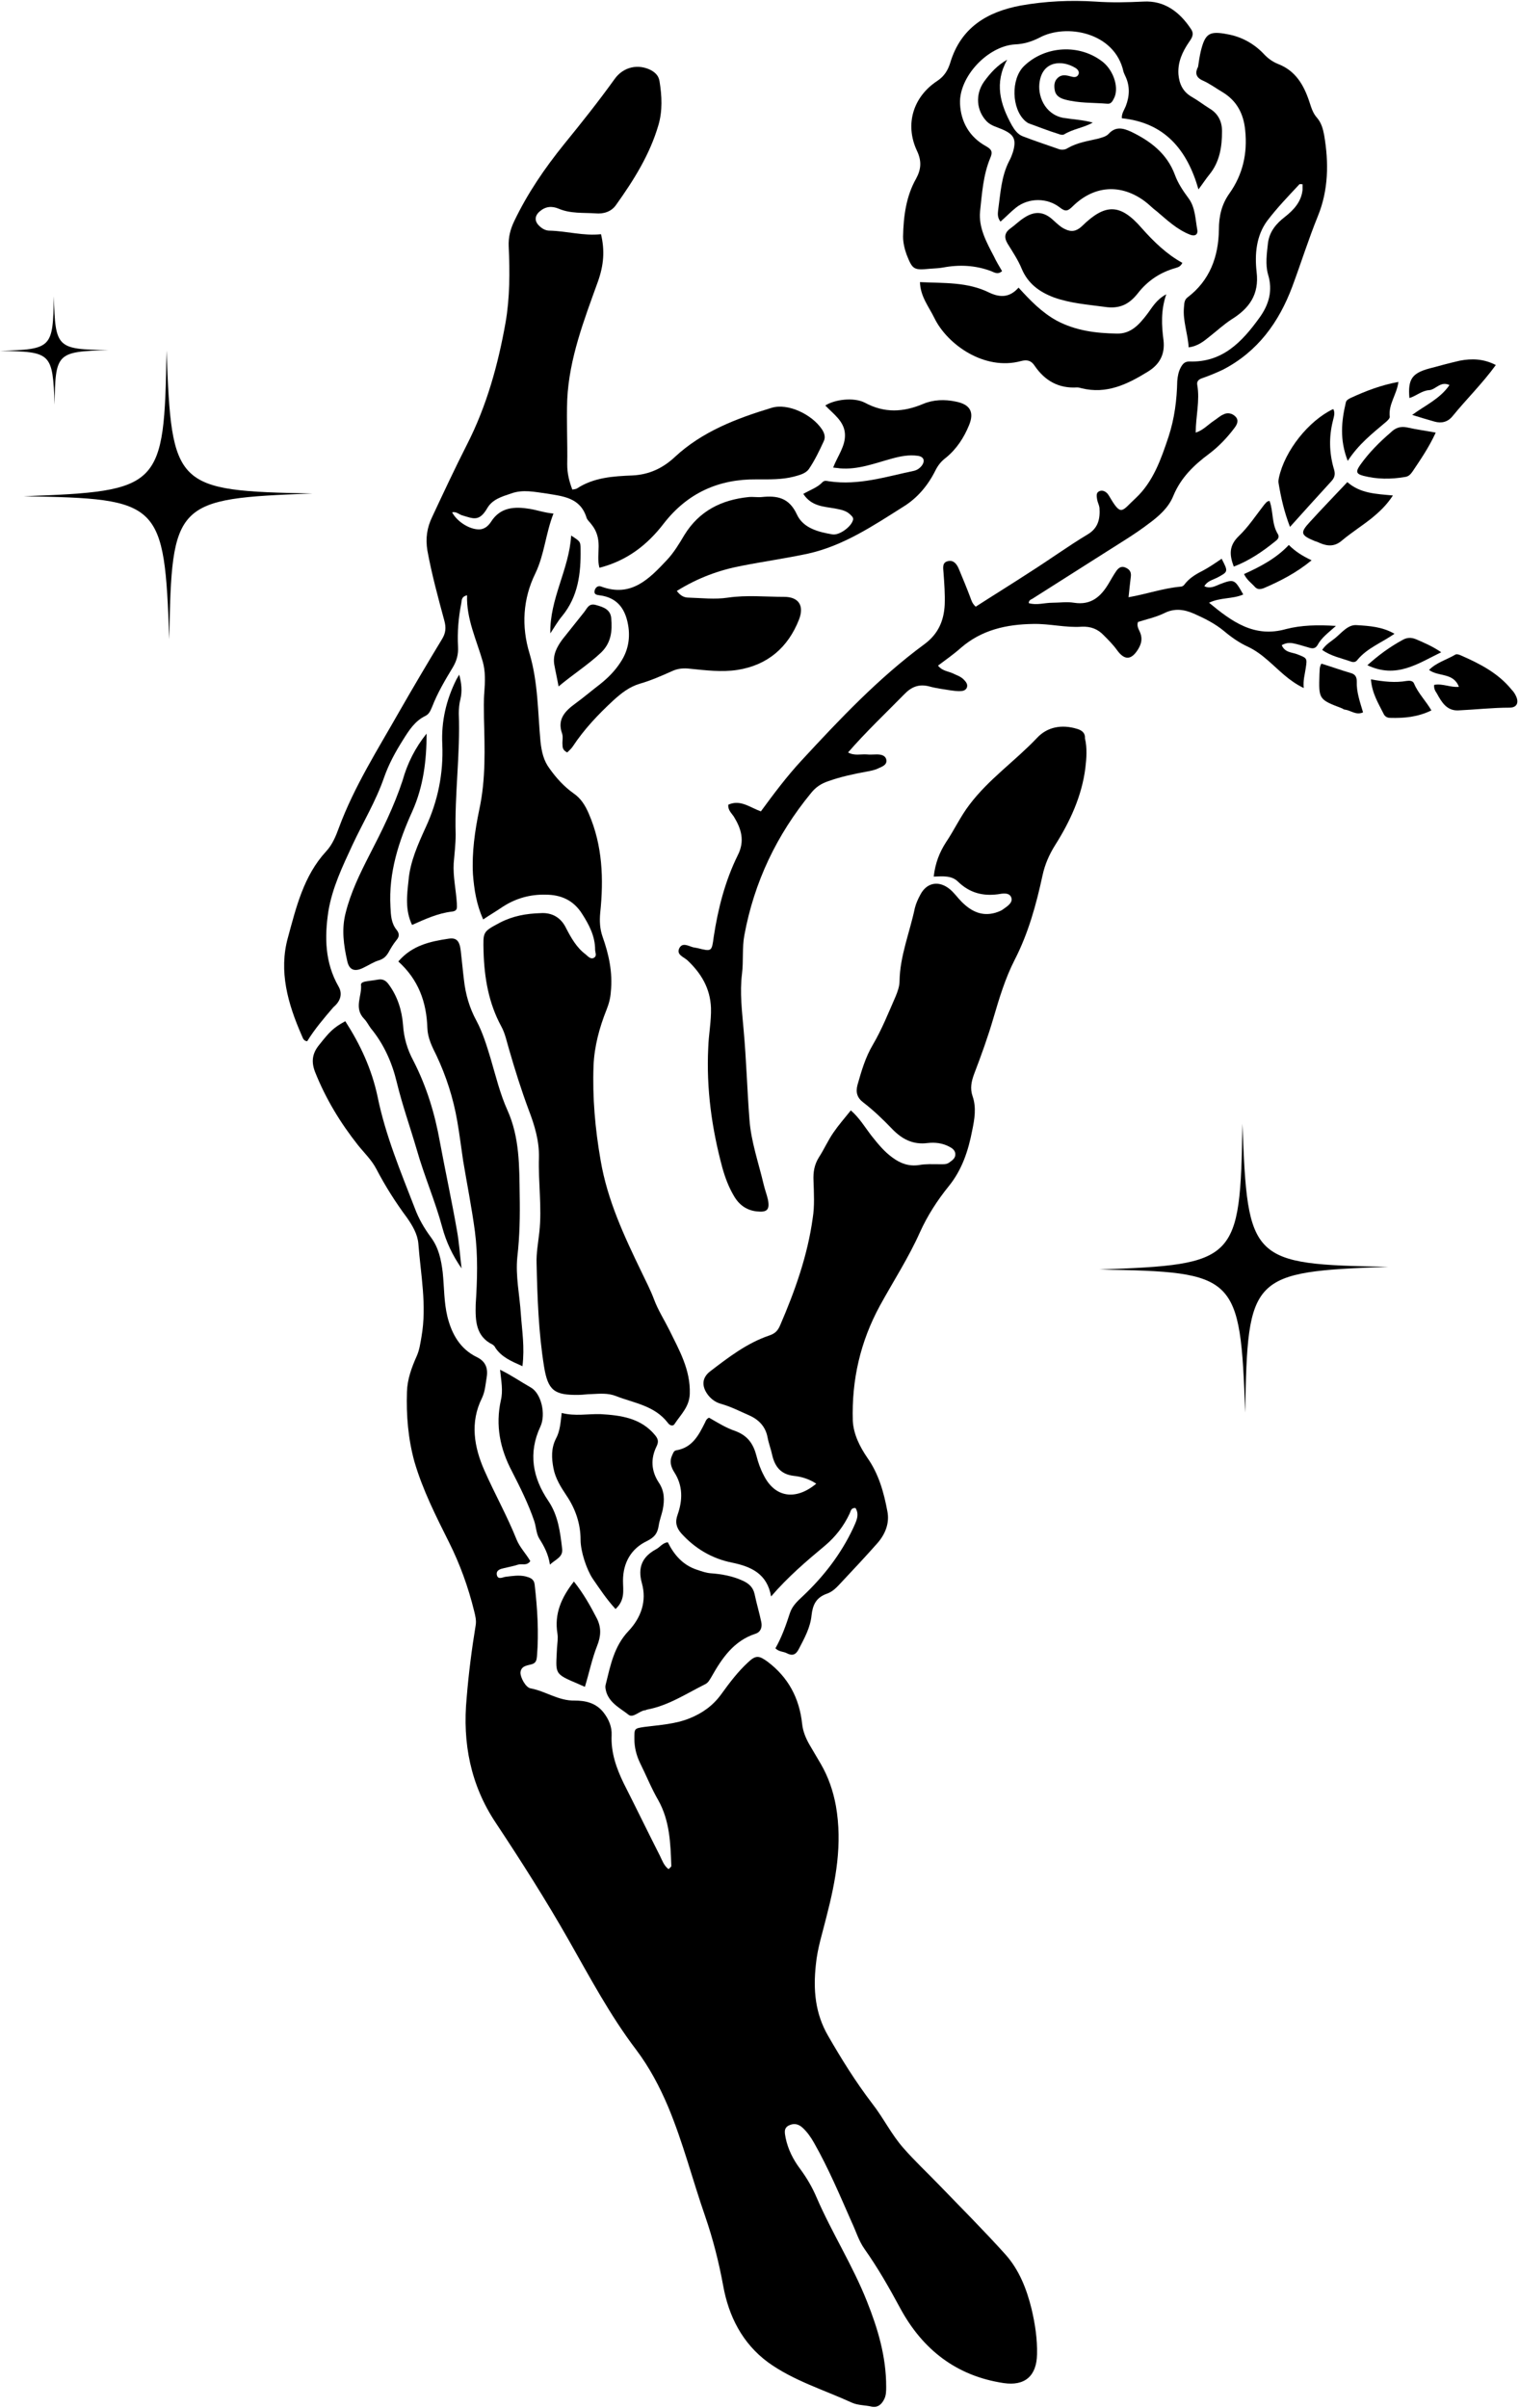 <?xml version="1.0" encoding="UTF-8"?>
<!DOCTYPE svg PUBLIC '-//W3C//DTD SVG 1.0//EN'
          'http://www.w3.org/TR/2001/REC-SVG-20010904/DTD/svg10.dtd'>
<svg height="612.8" preserveAspectRatio="xMidYMid meet" version="1.0" viewBox="152.7 75.2 386.7 612.8" width="386.7" xmlns="http://www.w3.org/2000/svg" xmlns:xlink="http://www.w3.org/1999/xlink" zoomAndPan="magnify"
><g id="change1_1"
  ><path d="M408.6,648.9c-5.5-6.1-11.3-11.9-17-17.8c-3-3.1-6.1-6-8.9-9.2c-3.1-3.5-5.1-7.7-8-11.4c-4.2-5.5-7.8-11.3-11.2-17.2 c-3.3-5.7-3.8-11.7-3.1-18.1c0.4-4.2,1.7-8.1,2.7-12.2c2.4-9.3,4.1-18.5,2.4-28.2c-0.7-3.8-1.9-7.3-3.8-10.6c-1-1.7-2-3.4-3-5.1 c-0.9-1.6-1.6-3.3-1.8-5.2c-0.7-6.5-3.5-11.8-8.8-15.8c-2.2-1.6-3-1.7-5,0.2c-2.6,2.4-4.7,5.2-6.8,8.1c-2.1,2.9-4.8,4.8-8,6.1 c-3.7,1.5-7.6,1.7-11.5,2.2c-2.7,0.4-2.6,0.4-2.6,3.1c0,2.1,0.5,4.1,1.4,6c1.6,3.2,2.9,6.5,4.7,9.6c2.9,5.2,3.1,10.9,3.3,16.7 c0,0.2-0.4,0.5-0.7,0.8c-1.2-0.9-1.6-2.2-2.2-3.4c-3.1-6.1-6.1-12.3-9.2-18.4c-1.9-3.9-3.3-7.9-3.1-12.3c0.1-2.1-0.7-4-2-5.7 c-2-2.6-4.8-3.1-7.4-3.1c-4.1,0.1-7.4-2.4-11.2-3.1c-1.3-0.2-2.7-2.9-2.6-4.1c0.2-1.6,1.6-1.7,2.7-2c1.3-0.3,1.4-1.1,1.5-2.1 c0.5-6.1,0.1-12.2-0.6-18.3c-0.2-1.4-1.2-1.7-2.3-2c-1.7-0.4-3.4-0.1-5.1,0.1c-0.7,0.1-1.9,0.8-2.2-0.4c-0.3-1.3,0.9-1.6,1.8-1.8 c1.2-0.3,2.4-0.5,3.6-0.9c1-0.3,2.2,0.4,3.1-0.9c-1.1-1.9-2.7-3.5-3.5-5.5c-2.4-6-5.6-11.7-8.2-17.6s-3.7-12.2-0.6-18.4 c0.8-1.7,0.9-3.5,1.2-5.3c0.4-2.4-0.4-4.1-2.5-5.1c-4.3-2.1-6.4-5.9-7.5-10.3c-0.9-3.7-0.8-7.5-1.2-11.3c-0.4-3.2-1-6.2-3-8.9 c-1.7-2.3-3.1-4.7-4.1-7.4c-3.6-9.3-7.5-18.6-9.5-28.5c-1.5-7-4.4-13.2-8.2-19.1c-3.1,1.7-4,2.7-6.7,6.1c-1.7,2.1-2,4.2-1,6.8 c2.7,6.8,6.4,12.9,10.9,18.6c1.6,2,3.5,3.8,4.7,6.1c2.3,4.4,4.9,8.5,7.8,12.4c1.4,2,2.7,4.2,2.9,6.6c0.6,7.9,2.2,15.7,0.8,23.7 c-0.3,1.7-0.5,3.3-1.2,4.9c-1.3,2.9-2.4,5.9-2.5,9.1c-0.2,6,0.3,12,1.9,17.8c2.1,7.2,5.5,13.9,8.8,20.5c2.8,5.6,4.9,11.4,6.4,17.5 c0.3,1.2,0.6,2.4,0.4,3.6c-1,6.1-1.8,12.3-2.3,18.5c-1.1,11.5,1,22.2,7.4,31.8c6.5,9.8,12.8,19.7,18.6,29.9 c5.4,9.5,10.5,19.1,17.1,27.8c3.4,4.5,6,9.4,8.2,14.6c3.8,9.1,6.2,18.6,9.4,27.8c2,5.8,3.5,11.7,4.6,17.7 c1.4,7.8,4.9,14.7,11.4,19.5c6.5,4.7,14.2,7,21.4,10.3c1.6,0.7,3.4,0.6,5,1c1.5,0.3,2.5-0.5,3.2-1.9c0.5-1,0.5-2.1,0.5-3.2 c0-7.6-2.1-14.7-4.9-21.7c-3.6-9.1-8.9-17.4-12.8-26.4c-1.1-2.6-2.5-5-4.2-7.3c-1.8-2.4-3.1-5-3.7-7.9c-0.2-1.2-0.6-2.5,0.9-3.2 c1.3-0.6,2.4-0.3,3.4,0.6c1.2,1.1,2.1,2.4,2.9,3.8c3.7,6.5,6.6,13.4,9.6,20.2c1.1,2.3,1.8,4.8,3.3,6.9c3.4,4.8,6.3,9.9,9.1,15.1 c5.7,10.5,14.3,17.2,26.3,19c5.4,0.8,8.4-1.8,8.5-7.3c0.1-3.9-0.5-7.8-1.4-11.6C414.1,657.9,412.2,652.9,408.6,648.9z"
    /><path d="M238.9,326.3c-3.5-6.1-3.6-12.6-2.6-19.2c1-6,3.6-11.4,6.1-16.8c2.7-5.8,6-11.2,8.1-17.3c1.2-3.4,2.9-6.5,4.8-9.5 c1.5-2.4,3-4.8,5.7-6.1c1-0.5,1.3-1.4,1.7-2.3c1.4-3.6,3.3-6.8,5.3-10.1c1-1.7,1.4-3.3,1.3-5.2c-0.2-3.7,0.1-7.3,0.8-10.9 c0.2-0.8-0.1-1.8,1.5-2.2c-0.2,6,2.4,11.3,4,16.9c0.7,2.5,0.6,5.1,0.4,7.7c-0.2,2.2-0.1,4.4-0.1,6.6c0.2,7.8,0.5,15.6-1.2,23.4 c-1.1,5.3-1.9,10.8-1.6,16.4c0.3,3.9,0.9,7.7,2.6,11.5c1.8-1.2,3.5-2.2,5.1-3.3c3.3-2.1,6.9-3.1,10.8-3c3.9,0,7.1,1.4,9.3,4.9 c1.8,2.8,3.3,5.7,3.3,9.1c0,0.7,0.5,1.5-0.2,2c-0.9,0.6-1.6-0.3-2.2-0.8c-2.3-1.7-3.7-4.2-5-6.7c-1.3-2.7-3.6-4-6.5-3.8 c-3.6,0.1-7,0.7-10.3,2.4c-4.5,2.4-4.3,2.3-4.2,7.4c0.2,6.7,1.3,13.1,4.5,19c1,1.8,1.4,3.9,2,5.9c1.5,5.2,3.1,10.3,5,15.4 c1.5,3.9,2.7,7.9,2.6,12.1c-0.2,6.3,0.8,12.7,0.1,19c-0.3,2.7-0.8,5.4-0.7,8c0.2,8.7,0.5,17.5,1.9,26.2c1,6.1,2.6,7.3,8.8,7.2 c1.1,0,2.2-0.2,3.3-0.2c2.1-0.1,4.2-0.3,6.2,0.5c4.6,1.8,9.8,2.4,13.2,6.8c0.4,0.6,1.3,1.1,1.8,0.2c1.6-2.4,3.7-4.3,3.8-7.6 c0.2-6.1-2.7-11.1-5.2-16.2c-1.3-2.6-2.9-5.1-3.9-7.8c-0.9-2.4-2.1-4.7-3.2-7c-4.4-9.1-8.7-18.3-10.4-28.4c-1.4-8-2.1-16-1.8-24.1 c0.2-4.9,1.5-9.7,3.3-14.2c0.6-1.5,1-3,1.1-4.6c0.5-4.9-0.5-9.5-2.1-14c-0.7-2-0.8-4-0.6-6.1c0.9-8.6,0.6-17.1-2.9-25.2 c-0.9-2.1-2-3.9-3.9-5.2c-2.4-1.7-4.4-3.9-6.1-6.3c-1.5-2-2-4.2-2.3-6.8c-0.7-7.5-0.6-15.1-2.8-22.5c-2.1-6.9-1.7-13.9,1.5-20.4 c2.3-4.8,2.6-10.1,4.6-15.2c-2.3-0.2-4.2-0.9-6.1-1.2c-3.7-0.6-7.4-0.5-9.8,3.3c-0.6,0.9-1.4,1.7-2.6,1.9c-2.4,0.3-5.9-1.7-7.3-4.3 c1.1-0.3,1.8,0.6,2.7,0.8c2.7,0.8,4.2,1.6,6.2-1.8c1.3-2.3,3.7-3,6.1-3.8c3-1.1,6-0.4,9,0c4.2,0.7,8.6,1,10.2,6.1 c0.2,0.7,0.9,1.2,1.3,1.8c1.3,1.6,1.8,3.4,1.8,5.5c0,1.8-0.3,3.6,0.2,5.5c7-1.8,12.2-5.8,16.4-11.3c6-7.7,13.9-11.3,23.6-11.2 c3.2,0,6.4,0.1,9.5-0.7c1.5-0.4,3-0.8,3.8-1.9c1.5-2.2,2.7-4.7,3.8-7.1c0.5-1,0.2-2.1-0.5-3.1c-2.5-3.7-8.6-6.7-12.8-5.4 c-8.9,2.7-17.6,6-24.6,12.5c-3.1,2.9-6.6,4.5-10.8,4.7c-4.9,0.2-9.8,0.5-14.1,3.3c-0.3,0.2-0.7,0.2-1.2,0.3 c-0.8-2.1-1.3-4.1-1.3-6.4c0.1-5.5-0.2-11,0-16.5c0.5-10.5,4.3-20.3,7.8-30c1.5-4.2,1.8-7.9,0.8-12.1c-4.4,0.5-8.7-0.8-13.1-0.9 c-1,0-1.9-0.5-2.6-1.2c-1.3-1.2-1.2-2.6,0.1-3.7c1.5-1.3,3.1-1.4,4.8-0.7c3,1.3,6.3,1,9.4,1.2c2,0.2,4-0.4,5.2-2.1 c4.5-6.3,8.6-12.8,10.8-20.3c1.1-3.7,0.9-7.5,0.3-11.2c-0.2-1.3-0.9-2.1-2.1-2.8c-3.2-1.7-7.1-1-9.4,2.3 c-4.1,5.7-8.4,11.1-12.8,16.5c-5,6.2-9.3,12.5-12.7,19.6c-1,2.1-1.5,4.1-1.4,6.4c0.3,6.5,0.3,13.1-0.8,19.4 c-1.9,10.7-4.8,21.2-9.8,31c-3.1,6.1-6,12.3-8.9,18.5c-1.3,2.7-1.7,5.4-1.2,8.5c1.1,6,2.7,11.9,4.3,17.8c0.5,1.8,0.4,3.2-0.6,4.8 c-3.7,6.1-7.3,12.2-10.8,18.3c-5.5,9.7-11.5,19.1-15.4,29.6c-0.8,2.2-1.7,4.4-3.3,6.1c-5.7,6.2-7.6,14.2-9.7,21.9 c-2.4,8.6,0,16.9,3.5,24.9c0.3,0.6,0.4,1.4,1.4,1.5c1.9-3.1,4.3-5.9,6.7-8.7C239.3,330.1,240,328.2,238.9,326.3z"
    /><path d="M426.9,260.7c-3.9-1.2-7.6-0.5-10.2,2.3c-5.6,5.9-12.3,10.5-17.2,17c-2.3,3-3.9,6.5-6,9.6c-1.6,2.5-2.7,5.2-3.1,8.7 c2.4-0.1,4.6-0.3,6.2,1.3c2.9,2.8,6.2,3.7,10.1,3.2c1.2-0.2,3.1-0.6,3.5,1c0.3,1.3-1.3,2.2-2.4,3c-0.5,0.3-1.1,0.5-1.7,0.7 c-3.5,1-6.2-0.4-8.6-2.8c-1-1-1.9-2.3-3-3.2c-2.8-2.3-5.9-1.7-7.5,1.4c-0.6,1.1-1.1,2.2-1.4,3.4c-1.3,6.2-3.8,12.2-3.9,18.6 c0,1.3-0.5,2.7-1,3.9c-1.8,4.1-3.5,8.4-5.8,12.3c-1.9,3.2-2.9,6.7-3.9,10.2c-0.5,1.9-0.1,3.3,1.5,4.5c2.6,2,5,4.3,7.3,6.7 c2.5,2.6,5.3,4.1,9.1,3.6c1.8-0.2,3.7,0,5.4,0.9c0.8,0.4,1.5,0.9,1.6,1.8c0.1,1.2-0.8,1.7-1.6,2.3c-0.7,0.5-1.6,0.4-2.5,0.4 c-1.7,0-3.4-0.1-5.1,0.2c-2.6,0.4-4.8-0.4-6.8-1.9c-2.1-1.5-3.7-3.5-5.3-5.5c-1.7-2.2-3.1-4.6-5.3-6.5c-1.6,2-3.1,3.7-4.4,5.6 c-1.4,2-2.4,4.3-3.7,6.3c-1.2,1.9-1.5,3.8-1.4,6c0.1,3.2,0.3,6.4-0.2,9.5c-1.3,9.5-4.5,18.5-8.3,27.3c-0.6,1.4-1.3,2.1-2.8,2.6 c-5.6,1.9-10.3,5.5-15,9.1c-2.2,1.7-2.2,3.9-0.5,6.1c0.9,1.1,1.9,1.8,3.3,2.2c2.5,0.7,4.8,1.9,7.1,2.9c2.5,1.1,4.2,2.9,4.7,5.6 c0.3,1.6,0.9,3.1,1.2,4.6c0.7,2.9,2.2,4.8,5.4,5.2c2,0.2,4,0.8,5.8,2c-5.3,4.4-10.6,3.5-13.4-2.2c-0.8-1.5-1.4-3.2-1.8-4.8 c-0.8-3.1-2.2-5.2-5.4-6.4c-2.4-0.8-4.6-2.2-6.7-3.4c-0.6,0.3-0.8,0.7-1,1.2c-1.6,3.2-3.2,6.4-7.3,7.1c-0.7,0.1-0.8,0.7-1.1,1.3 c-0.7,1.5-0.3,2.9,0.5,4.2c2.3,3.5,2.2,7.2,0.9,10.9c-0.7,1.9-0.3,3.3,0.9,4.7c3.5,3.9,7.9,6.5,13,7.5c4.8,1,8.9,2.8,9.9,8.6 c4.3-5,9-9,13.8-13c2.6-2.2,4.7-4.9,6.2-8.1c0.3-0.6,0.3-1.5,1.5-1.4c1.1,1.8,0.1,3.5-0.6,5.1c-3.1,6.6-7.5,12.3-12.8,17.3 c-1.4,1.3-2.7,2.5-3.3,4.3c-1,3.1-2.1,6.2-3.7,9c0.9,0.9,2,0.8,2.8,1.2c1.5,0.8,2.4,0.5,3.2-1.1c1.4-2.7,2.9-5.4,3.2-8.5 c0.3-2.6,1.1-4.5,3.9-5.5c1.5-0.5,2.6-1.7,3.7-2.9c3.1-3.3,6.2-6.6,9.2-10c2-2.3,3.1-5.1,2.5-8.1c-0.9-4.8-2.2-9.5-5.1-13.6 c-1.9-2.8-3.5-5.9-3.7-9.4c-0.3-10.4,1.9-20.1,6.9-29.3c3.4-6.2,7.3-12.2,10.2-18.7c1.9-4.2,4.4-8.1,7.4-11.8 c3.3-4.1,4.9-8.9,5.9-14.1c0.6-2.9,1.1-5.8,0.1-8.7c-0.7-2-0.3-3.8,0.4-5.7c1.8-4.7,3.5-9.4,4.9-14.2c1.5-5.1,3-10.1,5.4-14.8 c3.5-6.8,5.5-14.1,7.1-21.5c0.6-2.8,1.7-5.3,3.2-7.7c3.8-6,6.8-12.5,7.7-19.6c0.3-2.5,0.5-5.1-0.1-7.6 C429,261.9,428.3,261.1,426.9,260.7z"
    /><path d="M458.9,95.7c1.8,0.8,3.4,2,5.1,3c3.6,2.2,5.3,5.5,5.7,9.7c0.6,5.8-0.6,11.2-4,16c-2,2.8-2.7,5.8-2.7,9.3 c-0.1,6.8-2.3,12.9-8,17.2c-0.9,0.7-0.8,1.7-0.9,2.6c-0.3,3.4,1,6.6,1.2,10.1c2.4-0.3,3.9-1.6,5.4-2.8c1.8-1.4,3.5-3,5.5-4.3 c4.5-2.8,7.1-6.3,6.4-12.1c-0.5-4.5-0.1-9.2,2.7-13c2.5-3.3,5.4-6.3,8.2-9.3c0.1-0.1,0.4,0,0.8,0c0,0.5,0,0.9,0,1.4 c-0.3,3-2.2,5.1-4.5,6.9c-2.2,1.7-3.9,3.7-4.3,6.6c-0.3,2.7-0.7,5.5,0,8c1.3,4.2,0.2,7.8-2.2,11.1c-4.4,6.1-9.4,11.4-17.8,11.1 c-1.2,0-1.7,0.6-2.2,1.5c-0.6,1.1-0.8,2.3-0.9,3.5c-0.1,4.8-0.7,9.5-2.2,14.1c-1.9,5.7-3.9,11.5-8.4,15.7c-3.6,3.3-3.6,4.8-6.7-0.5 c-0.1-0.2-0.3-0.4-0.4-0.6c-0.6-0.7-1.5-1.1-2.3-0.6c-0.7,0.4-0.5,1.3-0.4,2s0.5,1.4,0.6,2.1c0.2,2.8-0.3,5.2-3,6.8 c-5,3-9.8,6.5-14.7,9.6c-4.6,3-9.3,5.9-13.8,8.8c-0.9-0.8-1.1-1.6-1.4-2.4c-0.9-2.4-1.9-4.8-2.9-7.2c-0.5-1.2-1.3-2.3-2.7-2 c-1.6,0.3-1.3,1.7-1.2,3c0.2,2.7,0.4,5.4,0.3,8.1c-0.2,4-1.6,7.4-5.1,10c-11.7,8.6-21.6,19.1-31.4,29.7c-3.7,4-7,8.4-10.3,12.9 c-2.8-1-5.2-3.1-8.3-1.7c-0.1,1.4,0.8,2.1,1.4,3c1.9,3.1,2.9,6.2,1,9.9c-3.2,6.5-5,13.5-6.1,20.7c-0.5,3.8-0.5,3.8-4.1,2.9 c-0.4-0.1-0.7-0.1-1.1-0.2c-1.2-0.3-2.8-1.4-3.6,0.3c-0.7,1.6,1.1,2.1,2.1,3c3.5,3.3,5.8,7.1,6,12.1c0.1,3.4-0.6,6.8-0.7,10.2 c-0.5,10.4,0.9,20.5,3.6,30.5c0.7,2.5,1.6,4.9,2.9,7.1c1.3,2.3,3.2,3.7,5.8,4c2.7,0.3,3.4-0.4,2.9-3c-0.3-1.3-0.8-2.6-1.1-3.9 c-1.3-5.5-3.2-10.9-3.6-16.4c-0.6-7.7-0.8-15.4-1.5-23c-0.4-4.7-1-9.4-0.4-14.2c0.4-3.2,0-6.6,0.6-9.8c2.5-13.5,8.2-25.5,17-36.2 c1.2-1.5,2.6-2.4,4.4-3c3.1-1.1,6.3-1.8,9.6-2.4c1.1-0.2,2.2-0.4,3.2-0.9c0.9-0.4,2.3-0.9,1.9-2.3c-0.3-1-1.4-1.2-2.4-1.2 c-0.9,0-1.7,0.1-2.6,0c-1.5-0.1-3.1,0.4-4.7-0.5c4.6-5.3,9.5-9.9,14.2-14.7c1.9-2,3.8-2.8,6.5-2.1c1.8,0.5,3.6,0.7,5.4,1 c0.7,0.1,1.5,0.2,2.2,0.2c0.8,0,1.5-0.1,1.9-0.8c0.4-0.9-0.2-1.6-0.8-2.2c-0.8-0.8-1.9-1.1-2.9-1.6c-1.2-0.5-2.6-0.6-3.6-1.9 c2-1.5,4-2.9,5.8-4.5c5.3-4.6,11.6-6,18.4-6.1c4.2-0.1,8.3,1,12.4,0.7c2.3-0.1,4.1,0.6,5.6,2.2c1.2,1.2,2.4,2.4,3.4,3.8 c1.9,2.6,3.6,2.5,5.3-0.2c0.8-1.3,1.2-2.6,0.6-4.2c-0.3-0.8-1-1.7-0.6-2.8c2.2-0.7,4.5-1.2,6.6-2.2c2.7-1.4,5.2-1,7.7,0.1 c2.7,1.2,5.3,2.5,7.6,4.4c1.9,1.6,3.9,3,6.1,4c1.9,0.9,3.5,2.1,5.1,3.5c2.8,2.4,5.3,5.2,9.1,7c-0.2-2,0.3-3.5,0.5-5 c0.4-2.6,0.4-2.6-2.2-3.6c-1.3-0.5-3.1-0.4-3.9-2.3c1.4-0.8,2.5-0.6,3.7-0.3s2.4,0.7,3.5,1c0.8,0.2,1.4,0.1,1.9-0.7 c1-1.9,2.8-3.2,4.7-4.9c-4.7-0.3-8.8-0.2-12.7,0.8c-8.1,2.3-13.8-1.9-19.6-6.7c2.9-1.4,6-0.9,8.7-2.1c-2.2-3.9-2.3-4-6-2.6 c-1.2,0.5-2.4,1.2-3.9,0.5c0.7-1.3,2.1-1.6,3.3-2.2c2.8-1.5,2.8-1.5,1.1-4.8c-1.6,1.1-3.2,2.2-4.9,3.1c-1.8,0.9-3.4,1.9-4.6,3.5 c-0.2,0.3-0.6,0.5-0.9,0.5c-4.5,0.4-8.7,1.9-13.3,2.7c0.2-2,0.4-3.7,0.6-5.4c0.1-1.2-0.5-1.8-1.5-2.2s-1.7,0.2-2.2,0.9 c-0.7,1-1.3,2.1-1.9,3.1c-2,3.4-4.5,5.7-8.9,5c-1.8-0.3-3.7,0-5.5,0c-2,0-4,0.7-6,0.1c0-0.7,0.5-0.9,0.9-1.1c6.3-4,12.6-8,18.9-12 c3.6-2.3,7.3-4.5,10.7-7.1c2.6-1.9,5.1-4.1,6.3-7.1c1.9-4.6,5.2-7.8,9.1-10.7c2.4-1.8,4.6-4.1,6.4-6.5c0.7-0.9,1.3-2,0.3-3 c-0.8-0.8-2-1.1-3.1-0.5c-0.9,0.4-1.6,1.1-2.4,1.6c-1.5,1-2.7,2.4-4.6,3c0-4.1,1.1-8.1,0.4-12.1c-0.2-1,0.4-1.5,1.4-1.8 c1.7-0.6,3.4-1.3,5.1-2.1c8.9-4.6,14.3-12.1,17.7-21.2c2.2-5.9,4.1-12,6.5-17.9c2.7-6.6,2.8-13.6,1.6-20.6 c-0.3-1.6-0.7-3.1-1.8-4.4c-1.1-1.2-1.5-2.7-2-4.2c-1.4-4.2-3.5-7.8-7.9-9.5c-1.5-0.6-2.7-1.5-3.8-2.7c-2.5-2.6-5.7-4.3-9.2-4.9 c-4.6-0.9-5.6-0.1-6.7,4.3c-0.3,1.3-0.5,2.6-0.7,4C456.9,93.7,457.1,94.9,458.9,95.7z"
    /><path d="M367.8,185.6c0.2,3.1-1.9,5.7-3,8.6c0.7,0.1,1.2,0.1,1.7,0.2c4.6,0.4,8.9-1.3,13.3-2.5c2.2-0.6,4.3-1,6.5-0.7 c1.6,0.2,2,1.3,1,2.6c-0.5,0.6-1.1,1-1.8,1.2c-7.2,1.5-14.2,3.8-21.7,2.7c-0.6-0.1-1.2-0.3-1.7,0.2c-1.3,1.4-3.2,2-4.9,3 c2.1,3.2,5.2,3.2,8,3.7c1.5,0.3,2.9,0.5,4,1.6c0.4,0.4,0.9,0.8,0.6,1.5c-0.5,1.6-3.4,3.8-5.2,3.5c-3.6-0.6-7.4-1.6-9-5 c-2-4.4-5.1-4.9-9-4.5c-1.1,0.1-2.2-0.1-3.3,0c-6.9,0.7-12.6,3.5-16.4,9.7c-1.3,2.2-2.7,4.5-4.4,6.3c-4.5,4.8-9.1,9.6-16.7,6.8 c-0.7-0.3-1.4,0-1.7,0.9c-0.3,1.1,0.5,1.2,1.2,1.3c4.9,0.6,6.8,3.9,7.4,8.2c0.4,3.1-0.2,6.1-2,8.8c-1.4,2.2-3.2,4-5.2,5.6 c-2.1,1.6-4.2,3.4-6.4,5c-2.6,1.9-4.6,4-3.3,7.6c0.3,0.9,0,1.9,0.1,2.9c0,0.8,0.2,1.4,1.2,1.9c0.4-0.4,1-0.9,1.4-1.5 c2.9-4.4,6.5-8.2,10.4-11.8c2-1.8,4-3.4,6.7-4.2c2.8-0.8,5.5-2,8.2-3.2c1.5-0.7,3-0.8,4.6-0.6c4,0.4,8,0.9,12,0.3 c7.7-1.2,12.9-5.7,15.7-12.8c1.4-3.6-0.1-5.8-3.8-5.8c-4.8,0-9.5-0.5-14.3,0.2c-3.3,0.5-6.6,0.1-9.9,0c-1.2,0-2.1-0.4-3.1-1.7 c5.3-3.3,10.7-5.3,16.5-6.4c5.6-1.1,11.3-1.9,16.9-3.1c9-2,16.6-7.1,24.2-11.9c3.6-2.2,6.3-5.4,8.2-9.2c0.7-1.4,1.5-2.4,2.7-3.3 c2.7-2.2,4.6-5.1,5.9-8.3c1.4-3.4,0.2-5.3-3.4-6c-2.8-0.6-5.7-0.5-8.3,0.6c-5,2.1-9.8,2.4-14.8-0.3c-2.9-1.5-7.8-0.8-10.1,0.7 C364.9,180.6,367.6,182.4,367.8,185.6z"
    /><path d="M382.6,135.4c0,1.6,0.4,3.2,0.9,4.6c1.5,3.8,1.8,4,5.9,3.6c1.1-0.1,2.2-0.1,3.3-0.3c4.2-0.8,8.3-0.6,12.3,0.9 c0.8,0.3,1.7,1,2.8,0c-0.7-1.2-1.5-2.5-2.1-3.8c-1.9-3.6-3.9-7.3-3.5-11.4c0.5-4.6,0.8-9.3,2.6-13.6c0.7-1.6,0.3-2.2-1.1-3 c-4.2-2.3-6.4-6.2-6.6-10.8c-0.3-6.9,7.1-14.7,14-15.1c2.3-0.1,4.2-0.7,6.2-1.7c6.8-3.7,19.2-1.4,21.4,8.6c0.1,0.4,0.3,0.7,0.4,1 c1.3,2.6,1.2,5.2,0.2,7.8c-0.4,1-1.1,1.9-1,3.1c10.8,1.1,16.6,7.9,19.5,18.1c1.2-1.6,1.9-2.7,2.8-3.8c2.6-3.2,3.2-7,3.2-11 c0-2.5-1-4.5-3.2-5.8c-1.6-1-3-2.1-4.6-3c-2.2-1.3-3.1-3.3-3.3-5.7c-0.2-3.1,1-5.7,2.7-8.2c0.7-1,1.4-2,0.5-3.3 c-2.9-4.4-6.8-7.3-12.1-7c-4.1,0.2-8.1,0.3-12.3,0c-6.3-0.4-12.7-0.1-18.9,1c-8.6,1.6-15.3,5.6-18,14.6c-0.6,1.9-1.5,3.4-3.3,4.6 c-6.1,4-8.3,11-5.2,17.7c1.3,2.7,1.1,4.8-0.2,7.2C383.4,125.1,382.7,130.2,382.6,135.4z"
    /><path d="M278.1,417.4c0.3,0.2,0.6,0.5,0.7,0.8c1.6,2.4,4,3.4,6.9,4.7c0.6-4.8-0.1-9-0.4-13.2c-0.3-4.9-1.4-9.7-0.9-14.6 c0.6-5.2,0.7-10.5,0.6-15.7c-0.1-7.3,0-14.7-3.1-21.6c-1.9-4.2-3-8.8-4.3-13.2c-1-3.3-2-6.6-3.6-9.6c-1.8-3.3-2.8-6.8-3.2-10.5 c-0.3-2.4-0.5-4.8-0.8-7.3c-0.3-2.6-1.1-3.4-3.1-3.1c-4.7,0.7-9.3,1.7-12.8,5.8c5.1,4.6,7.2,10.3,7.4,17c0.1,2.5,1.2,4.7,2.3,6.9 c2.5,5.3,4.3,10.9,5.3,16.7c0.6,3.4,1,6.8,1.5,10.1c1,6,2.2,12,3,18c0.8,6.2,0.6,12.4,0.2,18.6 C273.7,411.3,273.8,415.3,278.1,417.4z"
    /><path d="M312.7,511.6c1.1,0.9,2.6-0.8,4-1.1c0.2,0,0.5-0.1,0.7-0.2c5.4-1,9.9-4,14.7-6.4c0.9-0.4,1.2-1.1,1.7-1.9 c2.7-4.8,5.7-9.2,11.2-11c1.3-0.4,1.8-1.6,1.5-3c-0.5-2.4-1.2-4.7-1.7-7.1c-0.4-1.8-1.5-2.7-3-3.4c-2.6-1.2-5.4-1.7-8.2-1.9 c-1.2-0.1-2.3-0.5-3.5-0.9c-3.6-1.2-5.8-3.8-7.4-7c-1.4,0.2-2,1.3-3,1.8c-3.5,1.9-4.7,4.6-3.6,8.6c1.3,4.6-0.2,8.8-3.4,12.2 c-3.7,3.9-4.6,8.8-5.8,13.6c-0.2,0.7,0,1.4,0.2,2.1C308.1,508.8,310.7,510,312.7,511.6z"
    /><path d="M404.6,149.7c-5.6-2.8-11.6-2.4-17.7-2.7c0.1,3.7,2.3,6.3,3.7,9.2c3.3,6.7,12.7,13.4,22,10.9c1.5-0.4,2.6-0.2,3.5,1.2 c2.6,3.8,6.1,5.8,10.8,5.5c0.4,0,0.7,0.1,1.1,0.2c6.4,1.6,11.7-1,16.9-4.2c3.1-1.9,4.4-4.5,4-8c-0.5-3.8-0.7-7.6,0.7-11.7 c-2.6,1.4-3.6,3.4-4.9,5.1c-2,2.6-4.1,5-7.7,4.9c-5.3-0.1-10.4-0.7-15.3-3.3c-3.8-2.1-6.7-5.1-9.7-8.4 C409.8,150.9,407.4,151,404.6,149.7z"
    /><path d="M311.3,477.5c0-4.6,2.1-8.2,6.1-10.1c2-1,2.7-2,3-4c0.2-1.3,0.7-2.6,1-3.9c0.5-2.5,0.5-4.8-1-7c-1.9-2.9-2.1-6-0.6-9.1 c0.6-1.2,0.5-1.9-0.3-2.9c-3.6-4.4-8.7-5.1-13.9-5.4c-3.2-0.1-6.5,0.6-9.9-0.3c-0.3,2.4-0.4,4.6-1.5,6.6c-1.2,2.4-1.1,4.9-0.6,7.5 s1.9,4.8,3.3,6.9c2.3,3.4,3.6,7.2,3.6,11.3c0,2.9,1.5,7.5,3.1,9.9c1.8,2.6,3.5,5.2,5.8,7.7C311.9,482.4,311.3,479.9,311.3,477.5z"
    /><path d="M409.6,116.2c-2,3.9-2.2,8.2-2.8,12.5c-0.1,0.9-0.2,1.9,0.6,2.9c1.4-1.2,2.6-2.5,4-3.6c3.2-2.5,7.9-2.5,11.1,0 c1.4,1.1,2,1,3.3-0.3c5.4-5.3,12.2-5.8,18.3-1.3c1.1,0.8,2,1.8,3.1,2.6c2.6,2.2,5.1,4.6,8.4,5.9c1.5,0.6,2.1-0.2,1.9-1.2 c-0.5-2.7-0.5-5.7-2.2-8c-1.4-1.9-2.7-3.8-3.5-6c-2-5.4-6.2-8.6-11.2-11c-2-0.9-3.9-1.4-5.7,0.6c-0.7,0.7-1.7,0.9-2.7,1.2 c-2.6,0.6-5.3,1-7.7,2.4c-0.6,0.4-1.4,0.5-2.1,0.3c-3.1-1.1-6.2-2.1-9.3-3.3c-1.3-0.5-2.1-1.6-2.8-2.8c-3-5.4-4.5-10.8-1.2-16.7 c-2.5,1.4-4.3,3.4-5.9,5.6c-2.3,3.3-1.9,7.4,0.7,10.1c1.1,1.1,2.5,1.4,3.9,2c3,1.3,3.7,2.5,2.8,5.7 C410.3,114.7,410,115.5,409.6,116.2z"
    /><path d="M412.8,143.6c1.6,3.8,4.5,5.9,8.2,7.3c4.2,1.5,8.5,1.8,12.9,2.4c3.9,0.6,6.3-0.7,8.5-3.5c2.5-3.2,5.7-5.3,9.6-6.4 c0.6-0.2,1.2-0.3,1.7-1.3c-4-2.2-7.3-5.4-10.4-8.9c-5.4-6.2-9.2-6.3-15.2-0.4c-1.4,1.3-2.7,1.5-4.3,0.7c-1.1-0.5-2-1.4-2.9-2.2 c-2.4-2.3-4.8-2.5-7.6-0.6c-1.1,0.7-2.1,1.7-3.2,2.5c-1.6,1.1-1.9,2.3-0.9,4C410.5,139.3,411.9,141.4,412.8,143.6z"
    /><path d="M245.4,334.5c0.7,0.7,1.1,1.6,1.7,2.4c3.3,4,5.4,8.7,6.6,13.7c1.4,5.8,3.4,11.4,5.1,17.2c1.9,6.7,4.7,13.1,6.5,19.8 c1,3.7,2.6,7.1,4.9,10.4c-0.4-3.3-0.6-6.5-1.2-9.8c-1.3-7.4-2.9-14.8-4.3-22.3c-1.3-7.3-3.4-14.2-6.8-20.8 c-1.5-2.8-2.4-5.8-2.6-9.1c-0.3-3.7-1.4-7.2-3.6-10.2c-0.7-1-1.5-1.5-2.7-1.3c-1.1,0.2-2.2,0.3-3.3,0.5c-0.5,0.1-1.1,0.3-1.1,0.8 C244.9,328.7,242.7,331.7,245.4,334.5z"
    /><path d="M246.7,292.9c-2.4,4.7-4.7,9.4-6,14.6c-1.1,4.2-0.5,8.3,0.4,12.3c0.5,2.3,1.9,2.8,4.1,1.7c1.3-0.6,2.6-1.5,4-1.9 c1.2-0.4,1.8-1,2.4-2c0.6-1.1,1.2-2.1,2-3.1c0.8-0.9,0.8-1.7,0.1-2.6c-1.4-1.7-1.5-3.7-1.6-5.9c-0.5-8.7,2.1-16.7,5.6-24.4 c2.8-6.3,3.6-12.9,3.6-19.7c-2.9,3.6-4.9,7.6-6.1,11.9C253,280.5,249.9,286.7,246.7,292.9z"
    /><path d="M256.7,299.3c-0.4,3.7-0.9,7.5,0.9,11.3c3.4-1.5,6.6-3,10.2-3.4c1.5-0.2,1.2-1.1,1.2-2.1c-0.2-3.4-1-6.8-0.8-10.2 c0.2-2.4,0.5-4.9,0.5-7.3c-0.3-10.3,1.2-20.5,0.8-30.8c0-1.2,0.1-2.5,0.4-3.6c0.5-2.1,0.3-4.1-0.3-6.3c-0.2,0.4-0.5,0.8-0.7,1.2 c-2.6,5.2-3.9,10.7-3.6,16.6c0.3,7.3-1.1,14.3-4.2,21C259.1,290.1,257.1,294.5,256.7,299.3z"
    /><path d="M283,449.6c2.1,4.1,4.2,8.3,5.7,12.7c0.5,1.5,0.5,3.2,1.3,4.5c1.2,1.9,2.3,3.9,2.7,6.6c1.5-1.4,3.4-1.9,3.1-4.1 c-0.5-4.2-1-8.4-3.5-12.1c-4-5.9-5.2-12.2-2-19c1.4-3.1,0.2-8.4-2.5-9.9c-2.5-1.4-4.9-3.1-7.8-4.5c0.3,2.8,0.8,5.4,0.2,7.8 C278.8,438,280,443.9,283,449.6z"
    /><path d="M425.5,94.7c-1.2-0.3-2.4-0.7-3.5,0.3c-0.9,0.8-1,1.9-0.8,3.1c0.2,1.3,1.1,2,2.5,2.4c3.6,1,7.3,0.8,10.9,1.1 c0.9,0.1,1.3-0.6,1.6-1.2c1.5-2.6,0.1-7.1-2.7-9.4c-5.9-4.7-14.7-4.2-20.1,1c-3.4,3.3-3.2,10.9,0.3,14c0.3,0.2,0.6,0.5,0.9,0.6 c2.5,0.9,5,1.9,7.6,2.7c0.4,0.2,1.1,0.3,1.4,0.1c2.3-1.4,5-1.7,7.3-3c-2.5-0.7-5-0.8-7.5-1.2c-4.8-0.9-6.7-5.8-6-9.4 c0.9-5.1,5.7-5.4,9.1-3.3c0.5,0.3,1,0.9,0.8,1.5C427,94.9,426.2,94.9,425.5,94.7z"
    /><path d="M478.3,196.7c-0.1,0.5-0.2,1-0.1,1.5c0.6,3.6,1.4,7.2,2.9,11.1c3.7-4.1,7.1-7.9,10.6-11.7c1-1.1,0.9-2.1,0.5-3.3 c-1.1-3.9-1.2-7.9-0.2-11.9c0.2-1,0.7-2.1,0.1-3.1C485.8,182.3,479.8,189.9,478.3,196.7z"
    /><path d="M300,503.8c0.4,0.2,0.9,0.4,1.6,0.7c1.1-3.6,1.8-7.1,3.1-10.4c1-2.5,1.1-4.6,0-6.9c-1.7-3.3-3.5-6.5-5.9-9.5 c-3.2,4.1-5,8.2-4.2,13.2c0.2,1.2,0,2.4-0.1,3.7C294.2,501.3,293.6,501.1,300,503.8z"
    /><path d="M538.7,252.5c-0.3-0.7-0.7-1.3-1.2-1.8c-3.4-4.2-8.1-6.6-12.9-8.7c-0.4-0.2-1.1-0.4-1.4-0.2c-2.2,1.3-4.8,2-6.7,3.9 c2.4,1.8,6.2,0.6,7.6,4.3c-2.2,0.2-4.1-0.9-6.3-0.5c-0.1,1,0.3,1.6,0.7,2.2c1.2,2.2,2.5,4.4,5.4,4.3c4.4-0.2,8.7-0.7,13.1-0.7 C538.8,255.3,539.4,254.1,538.7,252.5z"
    /><path d="M516.5,174.5c1.7-0.1,2.9-2.4,5.2-1.3c-2.4,3.5-6.1,5.1-9.5,7.6c2.2,0.7,4,1.2,5.7,1.7c1.8,0.5,3.4,0.1,4.6-1.4 c3.5-4.3,7.5-8.2,11-13c-3.1-1.6-6.1-1.7-9.2-1.1c-2.6,0.6-5.2,1.3-7.8,2c-4.4,1.2-5.4,2.8-5,7.5 C513.2,176,514.7,174.6,516.5,174.5z"
    /><path d="M488.7,213.4c2.1,0.9,3.9,0.9,5.7-0.7c2.4-2,5.1-3.7,7.6-5.7c1.8-1.5,3.6-3.1,5.3-5.7c-4.3-0.4-8.3-0.5-11.6-3.4 c-3.3,3.5-6.4,6.7-9.5,10.1c-2.6,2.8-2.4,3.4,1.2,4.9C487.8,213,488.3,213.2,488.7,213.4z"
    /><path d="M294.9,249.9c3.7-3.1,7.5-5.5,10.8-8.6c2.6-2.5,2.9-5.5,2.6-8.8c-0.2-2.2-2-2.8-3.8-3.3c-1.9-0.6-2.3,0.8-3.1,1.8 c-1.8,2.3-3.7,4.6-5.5,6.9c-1.4,1.9-2.5,3.9-2.1,6.4C294.1,246,294.5,247.7,294.9,249.9z"
    /><path d="M499,193.5c-1.2,1.7-1.1,2.3,0.8,2.8c3.5,0.9,7,0.9,10.5,0.3c1-0.1,1.5-0.7,2-1.4c2-3,4.1-6,5.9-9.9 c-2.7-0.5-5-0.8-7.2-1.3c-1.8-0.4-3.1,0.1-4.3,1.3C503.9,187.7,501.2,190.4,499,193.5z"
    /><path d="M505.4,182.7c0.5-0.4,1.1-1,1.1-1.4c-0.4-3.2,1.8-5.7,2.2-8.9c-4.4,0.8-8.3,2.3-12.2,4.1c-0.6,0.3-1.1,0.6-1.2,1.2 c-1.1,4.7-1.6,9.4,0.5,14.8C498.6,188.2,502.1,185.5,505.4,182.7z"
    /><path d="M510.8,248.5c-2.9,0.5-5.8,0.2-9.1-0.4c0.3,3.6,1.9,6.1,3.2,8.7c0.3,0.7,0.9,1.1,1.7,1.1c3.6,0.1,7-0.2,10.5-1.9 c-1.4-2.4-3.4-4.4-4.4-6.8C512.4,248.4,511.5,248.4,510.8,248.5z"
    /><path d="M478,211.1c-1.6-2.6-1.1-5.7-2.1-8.4c-0.7,0-1,0.6-1.4,1c-2.1,2.7-4,5.6-6.4,7.9c-2.5,2.4-2.5,4.7-1.3,7.8 c3.9-1.5,7.3-3.8,10.5-6.4C478,212.5,478.5,211.9,478,211.1z"
    /><path d="M494.4,255.5c0.2,0.1,0.4,0.3,0.7,0.3c1.5,0.2,2.8,1.5,4.6,0.7c-0.8-2.7-1.7-5.2-1.6-7.9c0-1.1-0.4-1.8-1.5-2.1 c-2.4-0.7-4.9-1.6-7.5-2.4c-0.6,1-0.4,1.8-0.5,2.7C488.4,253.2,488.4,253.2,494.4,255.5z"
    /><path d="M498.1,234.3c-2.2-0.2-3.8,1.9-5.5,3.3c-1.1,0.9-2.4,1.6-3.3,3c2.2,1.6,4.9,2.1,7.4,3c0.6,0.2,1.2,0.1,1.6-0.5 c2.5-3,6.1-4.3,9.4-6.6C504.6,234.7,501.3,234.5,498.1,234.3z"
    /><path d="M519.6,241.2c-2.2-1.5-4.3-2.4-6.4-3.3c-1.2-0.5-2.3-0.5-3.5,0.2c-3.1,1.7-5.9,3.7-8.9,6.4 C508.2,248,513.6,244.1,519.6,241.2z"
    /><path d="M300.5,215c0-2-0.1-2-2.4-3.5c-0.5,8.6-5.5,16.1-5.3,24.9c1-1.5,1.9-3.1,3-4.4C299.9,227,300.6,221.1,300.5,215z"
    /><path d="M472.1,224.5c0.7,0.8,1.4,0.7,2.3,0.4c4.2-1.8,8.3-3.9,12.2-7.1c-2.3-1.1-4.1-2.2-5.8-3.9c-3.2,3.4-7.2,5.5-11.4,7.4 C470.1,222.8,471.3,223.6,472.1,224.5z"
    /><path d="M195.1,164.4c-0.6,35-1.4,35.8-36.4,37.1c35,0.6,35.8,1.4,37.1,36.4c0.6-35,1.4-35.8,36.4-37.1 C197.2,200.1,196.4,199.3,195.1,164.4z"
    /><path d="M166.6,178.2c0.2-13.2,0.5-13.5,13.7-13.9c-13.2-0.2-13.5-0.5-13.9-13.7c-0.2,13.2-0.5,13.5-13.7,13.9 C165.8,164.7,166.1,165,166.6,178.2z"
    /><path d="M469,361.2c-0.6,35-1.4,35.8-36.4,37.1c35,0.6,35.8,1.4,37.1,36.4c0.6-35,1.4-35.8,36.4-37.1 C471.1,397,470.3,396.2,469,361.2z"
  /></g
></svg
>

